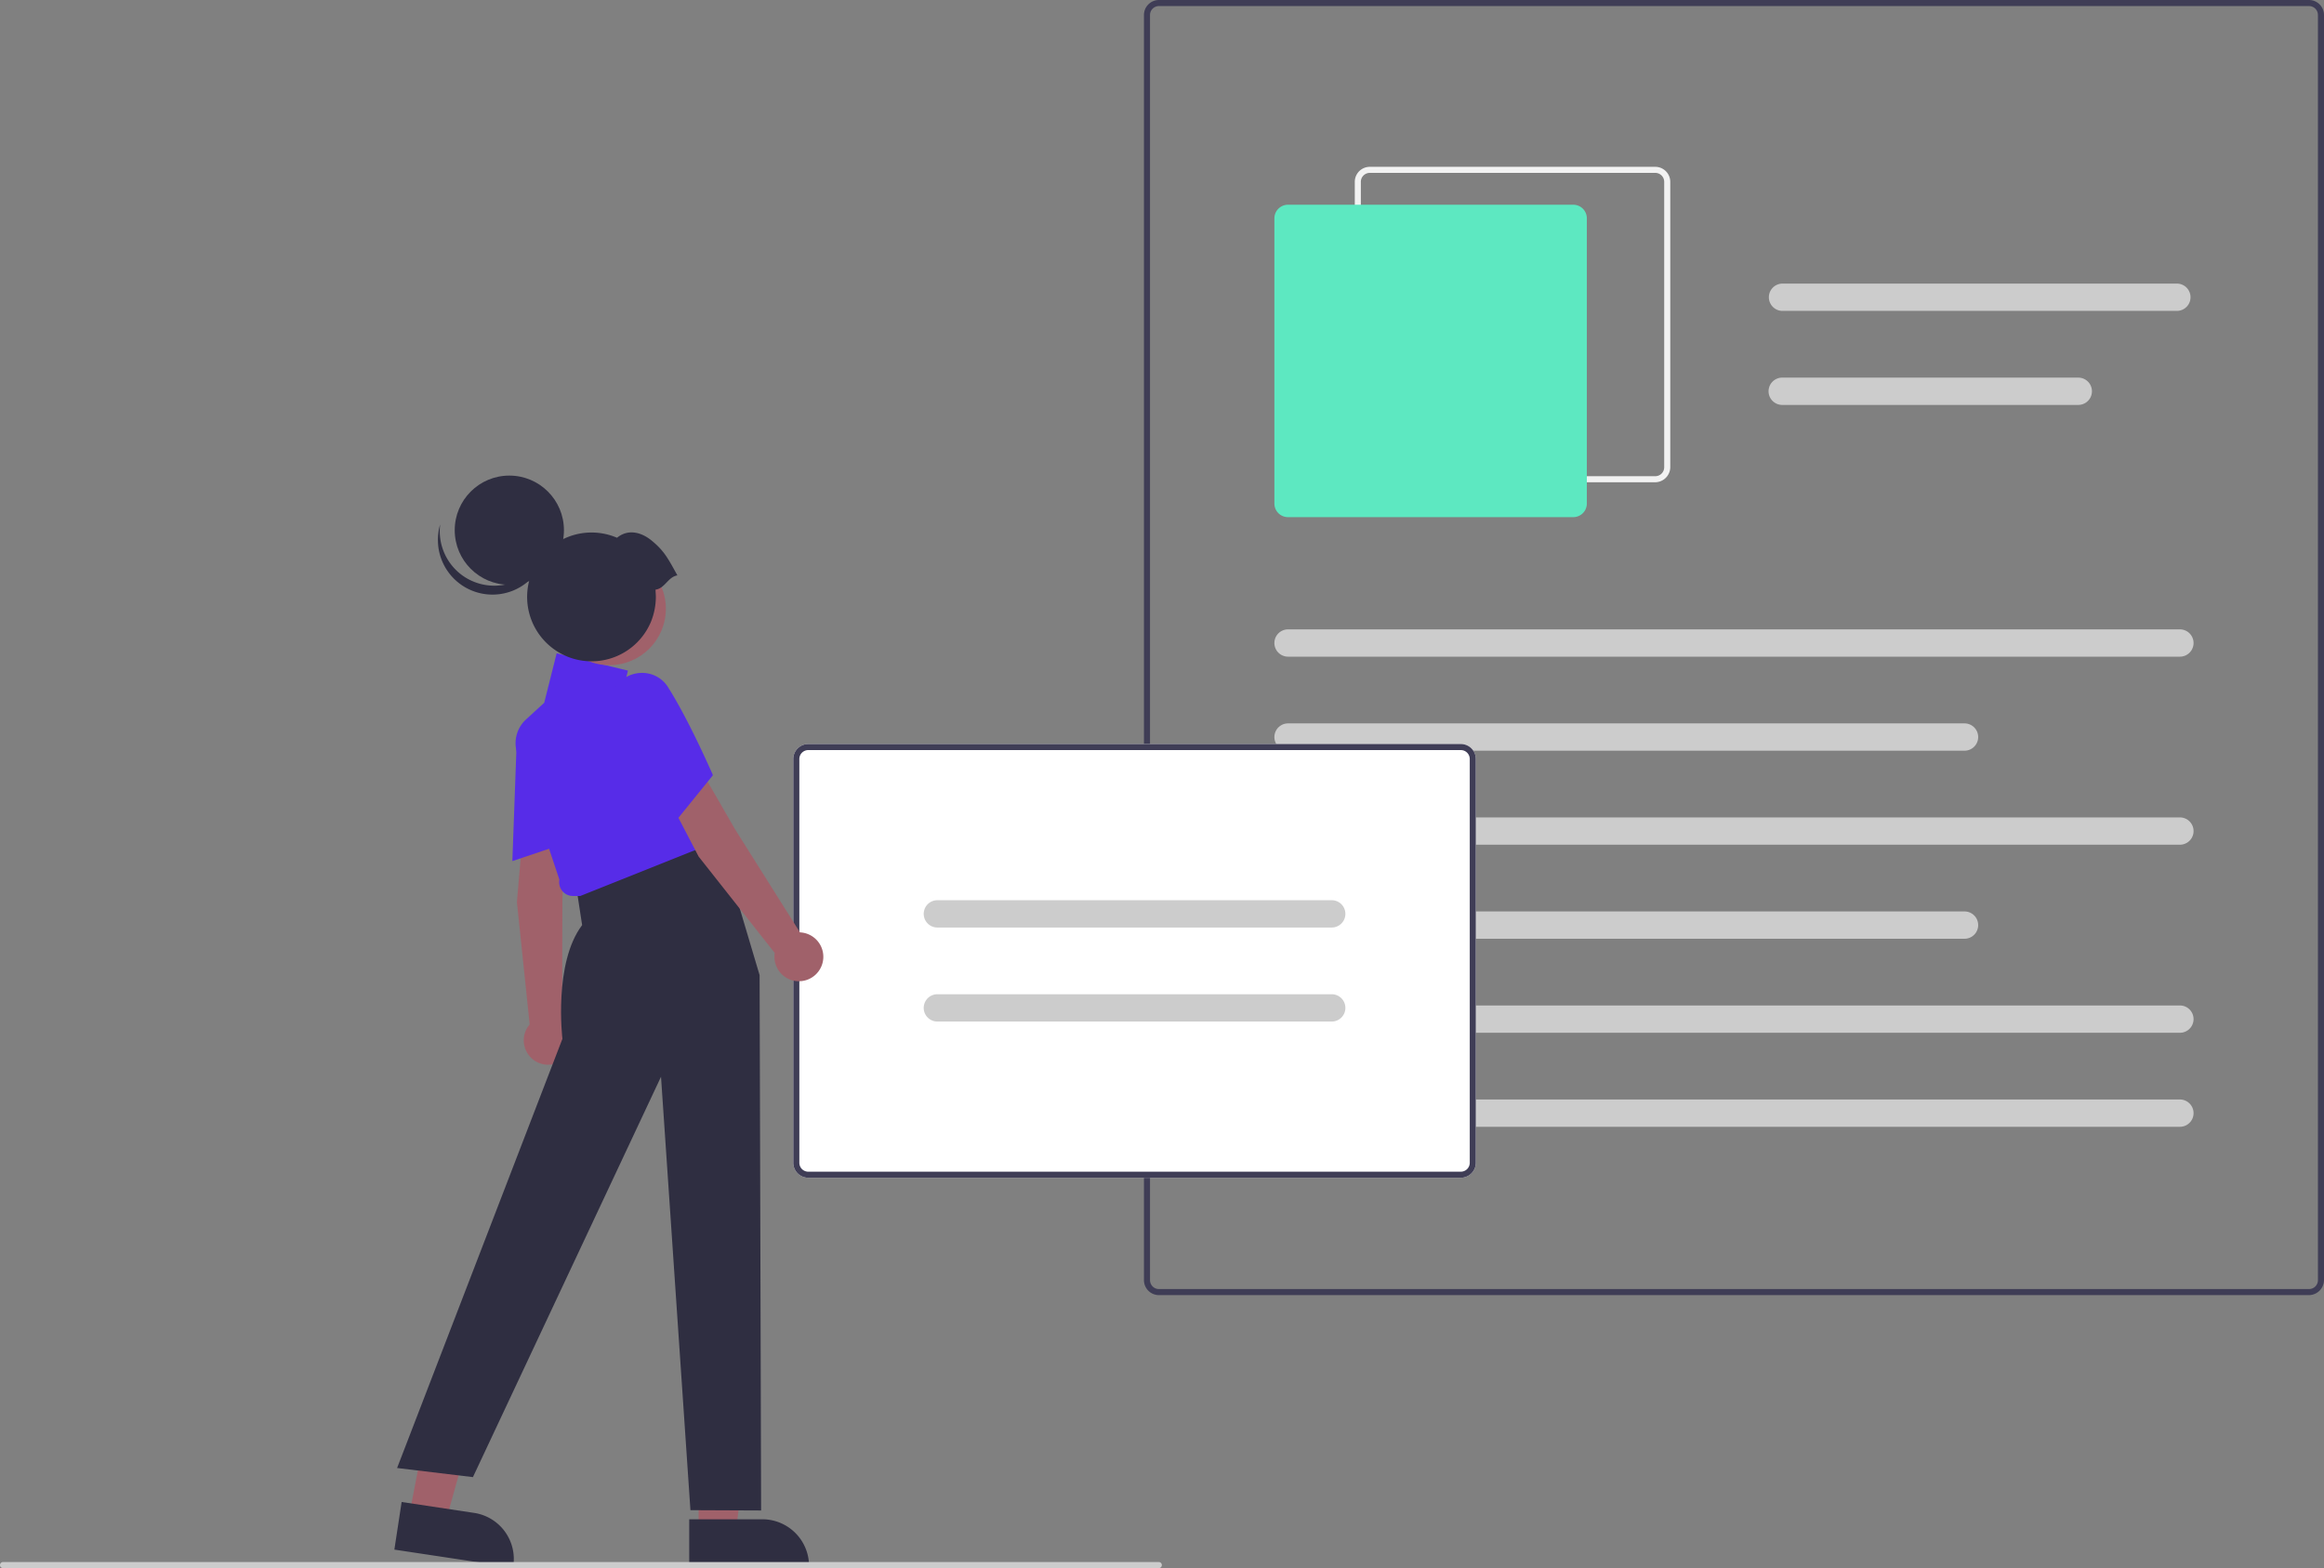 <?xml version="1.0" encoding="utf-8"?>
<svg id="createur_contenu_web" xmlns="http://www.w3.org/2000/svg" width="766.1" height="517" viewBox="0 0 766.1 517">
  <rect x="0" y="0" width="766.1" height="517" fill="#808080" stroke="none"/>
  <path id="Tracé_12735" data-name="Tracé 12735" d="M761.1,427h-379a4.951,4.951,0,0,1-5-5V5a4.951,4.951,0,0,1,5-5h379a4.951,4.951,0,0,1,5,5V422A5.015,5.015,0,0,1,761.1,427ZM382.1,2a2.946,2.946,0,0,0-3,3V422a2.946,2.946,0,0,0,3,3h379a2.946,2.946,0,0,0,3-3V5a2.946,2.946,0,0,0-3-3Z" fill="#3f3d56"/>
  <path id="Tracé_12736" data-name="Tracé 12736" d="M545.6,159h-94a4.951,4.951,0,0,1-5-5V60a4.951,4.951,0,0,1,5-5h94a4.951,4.951,0,0,1,5,5v94A5.015,5.015,0,0,1,545.6,159Zm-94-102a2.946,2.946,0,0,0-3,3v94a2.946,2.946,0,0,0,3,3h94a2.946,2.946,0,0,0,3-3V60a2.946,2.946,0,0,0-3-3Z" fill="#f2f2f2"/>
  <path id="Tracé_12737" data-name="Tracé 12737" d="M518.6,170.5h-94a4.481,4.481,0,0,1-4.5-4.5V72a4.481,4.481,0,0,1,4.5-4.5h94a4.481,4.481,0,0,1,4.5,4.5v94A4.481,4.481,0,0,1,518.6,170.5Z" fill="#5de8c1"/>
  <path id="Tracé_12738" data-name="Tracé 12738" d="M718.6,216.5h-294a4.5,4.5,0,0,1,0-9h294a4.5,4.5,0,0,1,0,9Z" fill="#ccc"/>
  <path id="Tracé_12739" data-name="Tracé 12739" d="M647.6,247.5h-223a4.5,4.5,0,0,1,0-9h223a4.5,4.5,0,0,1,0,9Z" fill="#ccc"/>
  <path id="Tracé_12740" data-name="Tracé 12740" d="M717.6,102.5h-130a4.5,4.5,0,0,1,0-9h130a4.5,4.5,0,0,1,0,9Z" fill="#ccc"/>
  <path id="Tracé_12741" data-name="Tracé 12741" d="M685.1,133.5H587.5a4.5,4.5,0,0,1,0-9h97.6a4.5,4.5,0,0,1,0,9Z" fill="#ccc"/>
  <path id="Tracé_12742" data-name="Tracé 12742" d="M718.6,278.5h-294a4.5,4.5,0,0,1,0-9h294a4.5,4.5,0,0,1,0,9Z" fill="#ccc"/>
  <path id="Tracé_12743" data-name="Tracé 12743" d="M647.6,309.5h-223a4.5,4.5,0,0,1,0-9h223a4.5,4.5,0,0,1,0,9Z" fill="#ccc"/>
  <path id="Tracé_12744" data-name="Tracé 12744" d="M718.6,340.5h-294a4.5,4.5,0,0,1,0-9h294a4.5,4.5,0,0,1,0,9Z" fill="#ccc"/>
  <path id="Tracé_12745" data-name="Tracé 12745" d="M718.6,371.5h-294a4.5,4.5,0,0,1,0-9h294a4.5,4.5,0,0,1,0,9Z" fill="#ccc"/>
  <path id="Tracé_12746" data-name="Tracé 12746" d="M481.5,388.3h-215a4.951,4.951,0,0,1-5-5v-133a4.951,4.951,0,0,1,5-5h215a4.951,4.951,0,0,1,5,5v133A4.951,4.951,0,0,1,481.5,388.3Z" fill="#fff"/>
  <path id="Tracé_12747" data-name="Tracé 12747" d="M481.5,388.3h-215a4.951,4.951,0,0,1-5-5v-133a4.951,4.951,0,0,1,5-5h215a4.951,4.951,0,0,1,5,5v133A4.951,4.951,0,0,1,481.5,388.3Zm-215-141a2.946,2.946,0,0,0-3,3v133a2.946,2.946,0,0,0,3,3h215a2.946,2.946,0,0,0,3-3v-133a2.946,2.946,0,0,0-3-3Z" fill="#3f3d56"/>
  <path id="Tracé_12748" data-name="Tracé 12748" d="M439,305.8H309a4.5,4.5,0,0,1,0-9H439a4.5,4.5,0,0,1,0,9Z" fill="#ccc"/>
  <path id="Tracé_12749" data-name="Tracé 12749" d="M439,336.8H309a4.5,4.5,0,0,1,0-9H439a4.5,4.5,0,0,1,0,9Z" fill="#ccc"/>
  <path id="Tracé_12750" data-name="Tracé 12750" d="M230.3,504.9h12.3l5.8-47.3H230.3Z" fill="#a0616a"/>
  <path id="Tracé_12751" data-name="Tracé 12751" d="M227.2,500.9h24.1a15.407,15.407,0,0,1,15.4,15.4v.5H227.2Z" fill="#2f2e41"/>
  <path id="Tracé_12752" data-name="Tracé 12752" d="M134.9,499.6l12.1,1.8,12.8-45.9-15.9-2.7Z" fill="#a0616a"/>
  <path id="Tracé_12753" data-name="Tracé 12753" d="M132.4,495.2l23.9,3.6h0a15.361,15.361,0,0,1,12.9,17.5l-.1.5L130,510.9Z" fill="#2f2e41"/>
  <path id="Tracé_12754" data-name="Tracé 12754" d="M172.7,270.5l13.6,3.6-.9,22.1-.1,40.2a8.045,8.045,0,1,1-11.2,2,3.039,3.039,0,0,0,.5-.7l-4.2-40.3Z" fill="#a0616a"/>
  <path id="Tracé_12755" data-name="Tracé 12755" d="M170.3,245.3a11.123,11.123,0,0,1,6.9-9.9,10.243,10.243,0,0,1,11.2,1.8,9.66,9.66,0,0,1,3.3,7.7c0,12.9-2.9,31.8-2.9,32v.3l-19.9,6.7Z" fill="#572ce8"/>
  <path id="Tracé_12756" data-name="Tracé 12756" d="M205.9,282l30.4-7.9,14.1,47.4.5,176.5-23.3-.1L217.9,355l-62,132-25-3,54.5-141.5s-3-25,6.5-37.5l-2-13Z" fill="#2f2e41"/>
  <path id="Tracé_12757" data-name="Tracé 12757" d="M185.4,293.8a4.632,4.632,0,0,1-1-3.8l-13.9-41.6a10.639,10.639,0,0,1,2.9-11.2l6-5.5,4.1-16.3,23.5,5.7-1.9,7.7,10.6-1.9,22.4,49.8-46.8,18.7H189A4.508,4.508,0,0,1,185.4,293.8Z" fill="#572ce8"/>
  <path id="Tracé_12758" data-name="Tracé 12758" d="M217.9,258.6l13.4-4.3,11,19.1,21.4,34a8.058,8.058,0,1,1-8.4,7.7,2.768,2.768,0,0,1,.1-.9l-25.1-31.8Z" fill="#a0616a"/>
  <path id="Tracé_12759" data-name="Tracé 12759" d="M202.4,238.5a11.1,11.1,0,0,1,.5-12,10.555,10.555,0,0,1,10.5-4.5,9.975,9.975,0,0,1,6.9,4.7c6.9,10.9,14.5,28.4,14.6,28.6l.1.3-13.2,16.3Z" fill="#572ce8"/>
  <circle id="Ellipse_1720" data-name="Ellipse 1720" cx="18.6" cy="18.6" r="18.6" transform="translate(182.3 182.1)" fill="#a0616a"/>
  <circle id="Ellipse_1721" data-name="Ellipse 1721" cx="18" cy="18" r="18" transform="translate(149.9 156.8)" fill="#2f2e41"/>
  <path id="Tracé_12760" data-name="Tracé 12760" d="M152.4,189.7a18.03,18.03,0,0,0,25.1-4,18.238,18.238,0,0,0,2.7-5.4,17.991,17.991,0,1,1-35.7-4.5,14.962,14.962,0,0,1,.6-2.9A18.017,18.017,0,0,0,152.4,189.7Z" fill="#2f2e41"/>
  <path id="Tracé_12761" data-name="Tracé 12761" d="M223.3,189.7c-3.1-5.6-4.3-8-8.4-11.4-3.6-3-8-3.9-11.5-1a21.232,21.232,0,1,0,11.1,27.9,22.112,22.112,0,0,0,1.7-8.4c0-.8-.1-1.6-.1-2.4C219.2,194,220.2,190.2,223.3,189.7Z" fill="#2f2e41"/>
  <path id="Tracé_12762" data-name="Tracé 12762" d="M382,517H1a1,1,0,0,1,0-2H382a1,1,0,0,1,0,2Z" fill="#ccc"/>
</svg>
